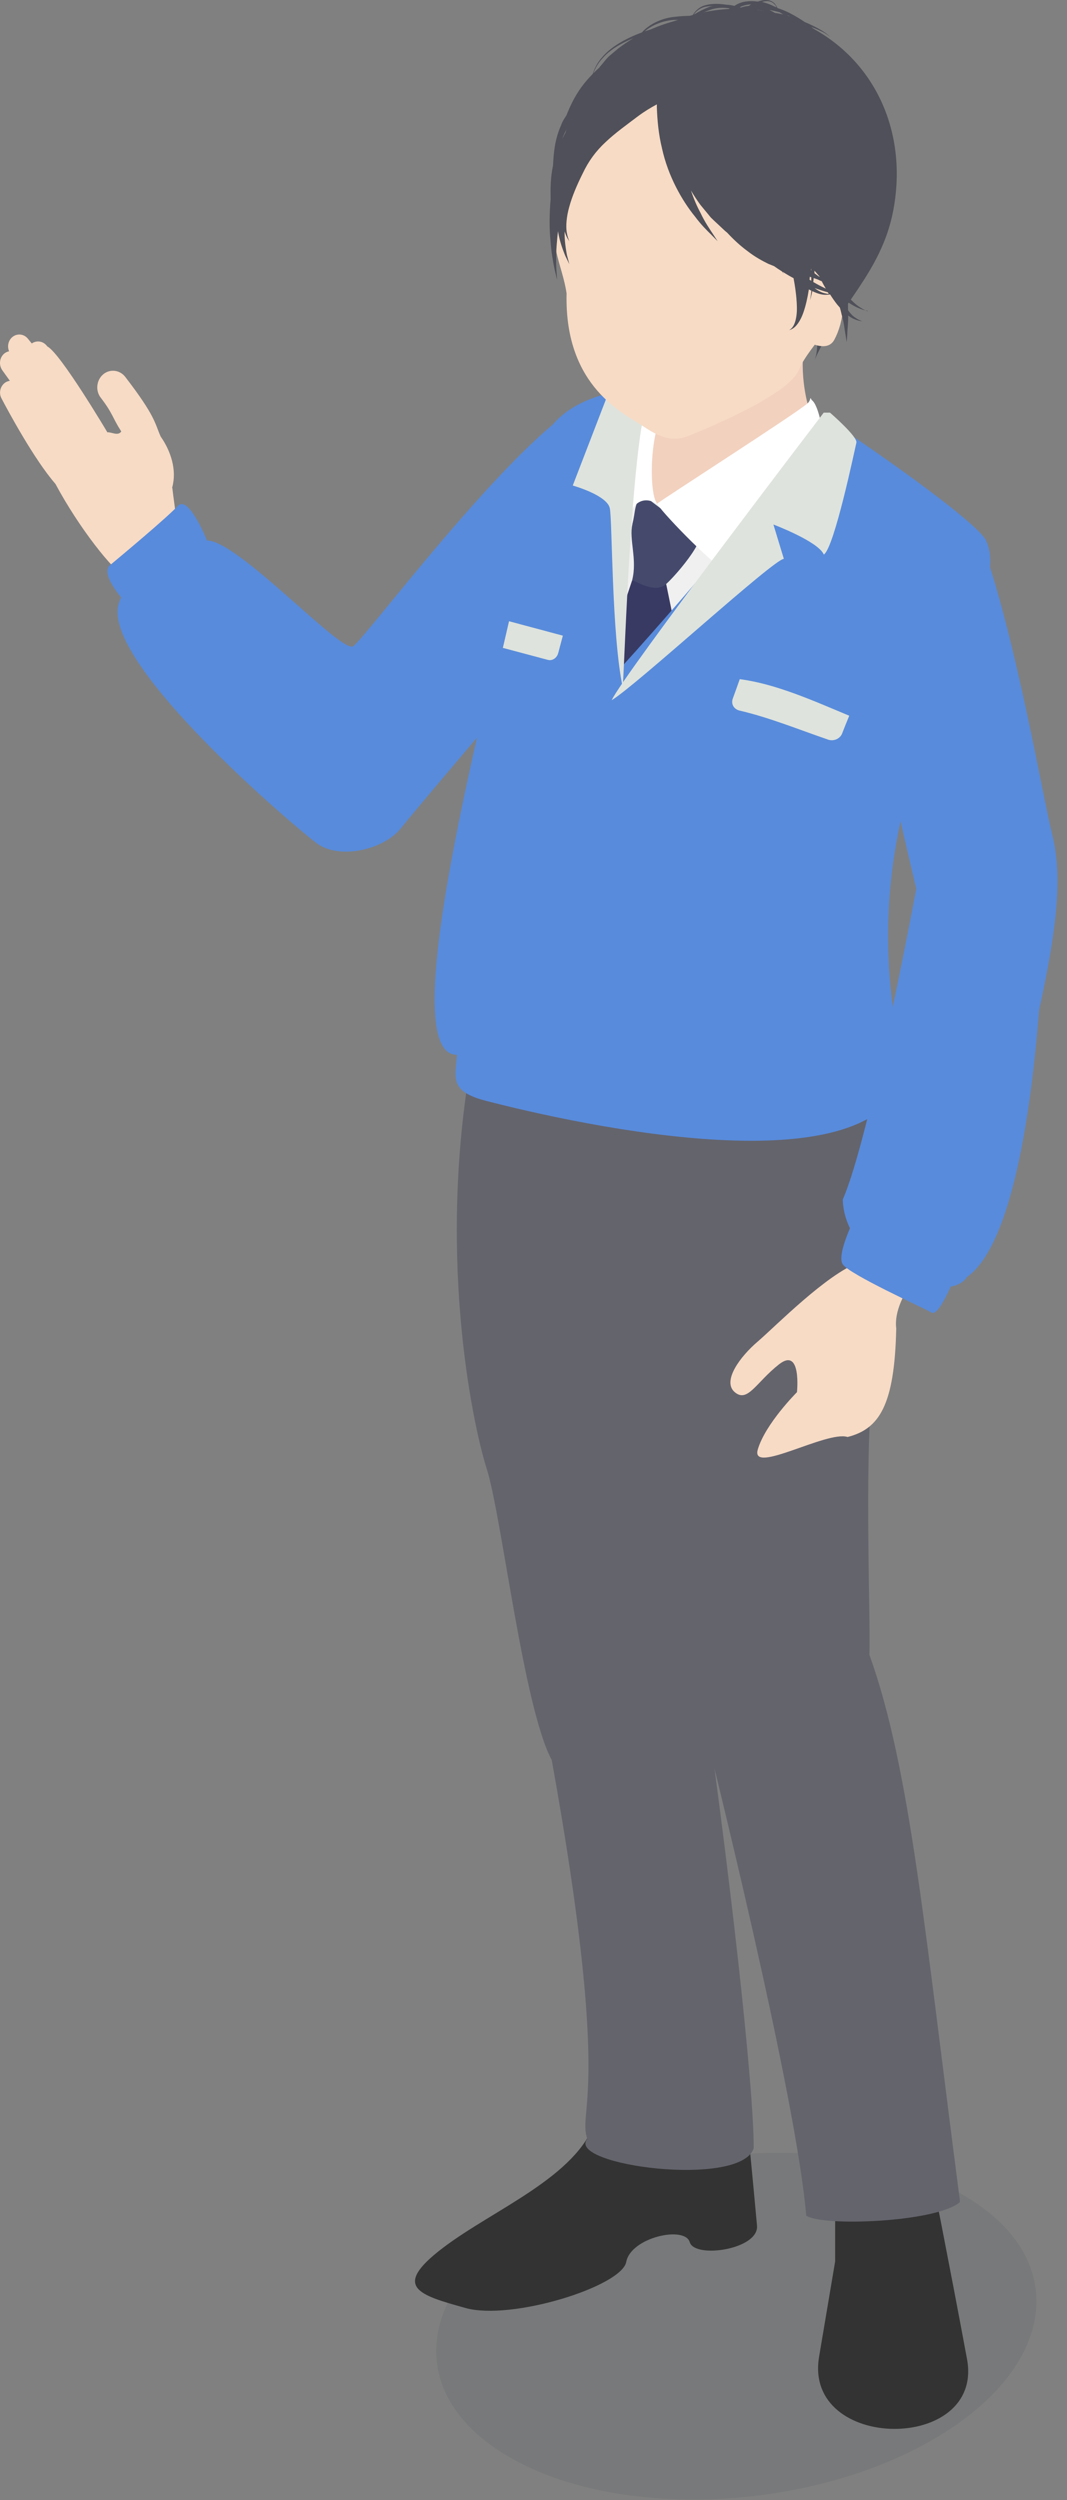 <svg width="79" height="185" viewBox="0 0 79 185" fill="none" xmlns="http://www.w3.org/2000/svg">
<rect x="0" y="0" width="79" height="185" fill="#808080" stroke="none"/>
<path opacity="0.08" d="M69.063 180.522C59.789 185.877 45.756 186.463 37.721 181.818C29.685 177.181 30.696 169.081 39.97 163.727C49.244 158.372 63.277 157.786 71.312 162.423C79.348 167.06 78.337 175.16 69.063 180.522Z" fill="#212A3D"/>
<path d="M12.742 36.099C13.117 34.786 12.645 33.368 11.895 32.301C11.455 31.307 11.528 30.818 9.271 27.884C8.863 27.362 8.13 27.281 7.633 27.705C7.136 28.137 7.054 28.911 7.462 29.432C8.374 30.622 8.285 30.842 8.978 31.926C8.733 32.293 8.236 31.95 7.951 31.991C7.951 31.991 4.455 26.099 3.501 25.635C3.232 25.244 2.727 25.154 2.352 25.415L2.067 25.064C1.765 24.689 1.236 24.649 0.885 24.966C0.6 25.227 0.527 25.643 0.673 25.993C0.551 26.018 0.437 26.067 0.331 26.148C-0.036 26.441 -0.109 26.996 0.168 27.395L0.73 28.177C0.633 28.194 0.527 28.226 0.437 28.275C0.029 28.52 -0.117 29.057 0.111 29.481C0.551 30.321 2.523 33.996 4.104 35.805C5.873 39.097 8.317 42.162 9.352 42.781C10.616 43.547 12.466 42.178 12.914 40.898C13.362 39.619 12.914 37.557 12.759 36.099H12.742Z" fill="#F7DBC5"/>
<path d="M68.745 159.741C68.745 159.741 70.31 167.614 71.597 174.557C72.885 181.508 59.455 181.443 60.645 174.386L61.834 167.329V159.945L68.745 159.741Z" fill="#333333"/>
<path d="M44.11 156.889C42.716 161.094 36.571 163.449 32.766 166.351C28.96 169.252 31.046 169.822 34.453 170.776C37.851 171.737 46.025 169.187 46.367 167.369C46.709 165.552 50.702 164.672 51.069 165.91C51.436 167.149 56.211 166.448 56.048 164.68C55.886 162.911 55.722 161.143 55.551 159.375C50.776 160.075 47.752 160.899 46.669 159.692C47.516 157.826 45.951 157.468 44.118 156.873L44.11 156.889Z" fill="#333333"/>
<path d="M48.07 29.905C48.07 29.905 48.404 33.295 47.41 35.202C46.554 43.849 57.923 35.528 60.563 32.35C60.197 30.875 57.972 27.037 60.995 20.362C57.572 22.889 48.07 29.905 48.07 29.905Z" fill="#F2D1BF"/>
<path d="M45.642 30.524L47.361 30.85C47.361 30.85 47.5 36.694 48.665 37.272C49.024 37.337 59.691 32.708 59.691 32.708L43.384 67.327L45.642 30.524Z" fill="#F0F0F0"/>
<path d="M35.056 77.604C32.26 92.305 34.933 105.206 36.042 108.702C37.15 112.198 38.755 126.337 40.85 130.232C45.332 155.055 42.74 156.082 43.482 158.266C41.868 160.214 54.834 161.934 55.804 158.959C55.828 154.591 54.076 138.496 51.574 121.35C52.536 116.639 56.277 97.024 59.276 93.927C57.434 72.722 42.455 83.65 35.056 77.596V77.604Z" fill="#64646D"/>
<path d="M35.349 73.814C33.687 84.482 41.461 93.642 42.048 95.728C44.264 103.665 50.279 120.396 51.542 125.384C52.805 130.371 58.95 155.121 59.691 163.938C60.783 164.77 69.356 164.452 71.084 162.936C68.46 142.872 67.401 130.86 64.369 122.442C64.507 119.581 63.676 101.873 65.331 98.914C69.283 93.748 66.92 83.553 65.233 77.881C62.935 70.155 45.691 81.825 35.349 73.814Z" fill="#64646D"/>
<path d="M46.807 42.928L43.384 53.188V64.239L50.287 47.907L49.325 43.221L46.807 42.928Z" fill="#383A63"/>
<path d="M46.823 38.804C46.554 39.864 47.198 41.404 46.807 42.92C47.394 43.18 48.584 43.881 49.325 43.213C50.067 42.553 52.886 39.326 51.534 39.008C50.181 38.69 48.526 37.346 47.516 36.531C46.897 37.525 47.084 37.753 46.815 38.804H46.823Z" fill="#454A6D"/>
<path d="M60.091 29.587C59.928 29.278 60.091 29.587 59.781 29.856C58.941 30.598 48.804 37.093 48.665 37.264C48.738 37.623 52.479 41.551 53.881 42.382C58.029 37.623 60.987 32.464 60.987 32.464C60.987 32.464 60.685 29.987 60.082 29.587H60.091Z" fill="white"/>
<path d="M49.211 30.264C50.393 28.39 45.854 31.014 45.854 31.014C45.854 31.014 45.161 36.645 46.326 38.813C47.043 36.107 48.584 37.272 48.665 37.272C48.078 36.71 48.021 32.146 49.211 30.264Z" fill="white"/>
<path d="M44.933 29.319C40.703 28.805 27.045 47.329 26.132 47.826C25.219 48.315 17.616 39.994 15.334 39.994C13.737 39.994 9.132 42.602 8.733 44.9C7.959 49.423 21.788 61.166 23.459 62.405C25.138 63.636 28.422 62.886 29.701 61.264C30.981 59.642 41.486 47.321 43.27 45.283C45.055 43.246 44.933 30.272 44.933 30.272V29.319Z" fill="#588BDB"/>
<path d="M9.385 44.688C9.385 44.688 7.323 42.52 8.146 41.82C8.978 41.127 12.376 38.291 13.166 37.435C13.957 36.58 15.326 39.986 15.326 39.986L9.385 44.688Z" fill="#588BDB"/>
<path d="M73.032 40.035C72.388 38.609 63.847 32.668 60.987 30.867C59.708 33.556 51.762 43.009 46.106 49.252C45.381 43.254 46.473 35.398 48.013 29.335C48.054 29.188 48.111 29.049 48.152 28.911C47.589 28.854 46.97 28.707 46.318 28.821C37.443 30.394 40.027 36.498 38.258 42.431C33.303 61.965 30.044 78.06 33.833 78.052C33.703 79.812 33.263 80.766 36.05 81.475C45.845 83.985 65.029 87.456 67.018 79.364C61.606 57.385 75.477 45.454 73.024 40.035H73.032Z" fill="#588BDB"/>
<path d="M63.619 93.406C61.215 94.261 57.426 98.132 56.105 99.265C54.785 100.389 53.449 102.207 54.402 103.014C55.356 103.82 55.975 102.296 57.67 100.96C59.365 99.623 59.007 103.014 59.007 103.014C59.007 103.014 56.66 105.352 56.105 107.259C55.551 109.166 61.223 105.833 62.755 106.33C65.086 105.735 66.235 104.016 66.357 98.295C66.04 95.818 69.283 92.754 69.283 92.754C69.283 92.754 66.178 87.456 63.611 93.414L63.619 93.406Z" fill="#F7DBC5"/>
<path d="M72.877 40.679C71.418 36.417 62.095 38.136 63.587 46.172C65.07 54.207 67.841 65.763 67.841 65.763C67.841 65.763 64.426 84.156 62.397 88.76C62.544 93.772 70.155 96.73 71.589 94.498C75.46 91.784 76.593 78.957 76.935 74.743C78.337 68.362 78.639 64.703 77.913 61.786C77.188 58.868 75.297 47.72 72.877 40.671V40.679Z" fill="#588BDB"/>
<path d="M63.407 89.86C63.407 89.86 61.9 92.778 62.389 93.544C62.886 94.302 68.289 96.738 68.965 97.121C69.642 97.513 71.076 93.495 71.076 93.495L63.399 89.86H63.407Z" fill="#588BDB"/>
<path d="M45.022 29.139L42.406 35.928C42.406 35.928 44.965 36.637 45.153 37.623C45.34 38.609 45.283 46.97 46.106 50.865C46.253 49.073 46.75 31.747 48.152 28.936C47.516 28.569 45.022 29.147 45.022 29.147V29.139Z" fill="#DEE3DD"/>
<path d="M60.995 30.524C60.995 30.524 46.082 50.026 45.291 51.811C47.108 50.719 57.328 41.331 58.037 41.355C57.907 40.923 57.263 38.812 57.263 38.812C57.263 38.812 60.596 40.067 60.995 41.037C61.778 40.524 63.301 33.181 63.407 32.757C63.521 32.325 61.452 30.533 61.452 30.533H60.987L60.995 30.524Z" fill="#DEE3DD"/>
<path d="M54.777 50.238C54.606 50.727 54.427 51.216 54.256 51.689C54.109 52.088 54.329 52.471 54.745 52.577C56.929 53.082 59.129 53.979 61.313 54.729C61.737 54.875 62.201 54.655 62.348 54.28C62.527 53.824 62.699 53.384 62.878 52.96C60.205 51.844 57.458 50.605 54.777 50.255V50.238Z" fill="#DEE3DD"/>
<path d="M41.331 48.323L41.673 47.035L37.688 45.968C37.533 46.628 37.386 47.288 37.231 47.94L40.565 48.828C40.891 48.918 41.233 48.69 41.331 48.323Z" fill="#DEE3DD"/>
<path d="M52.455 3.094C44.15 3.094 41.526 9.98 41.021 14.038C40.516 18.096 41.64 19.572 41.95 21.715C41.779 28.691 46.269 30.63 47.712 31.6C49.154 32.57 50.026 32.651 51.11 32.203C52.194 31.755 58.404 29.237 59.145 27.371C60.05 25.081 65.176 20.99 65.322 14.568C65.502 7.16 60.751 3.094 52.446 3.094H52.455Z" fill="#F7DBC5"/>
<path d="M57.45 0.983C49.488 -0.916 42.887 5.645 42.186 9.776C51.33 2.744 60.971 13.004 59.699 19.776C60.042 21.87 60.922 25.236 60.294 26.686C61.998 22.718 65.257 20.224 66.137 15.571C67.4 8.904 63.97 2.833 57.442 0.991L57.45 0.983Z" fill="#4F5059"/>
<path d="M58.974 20.737C58.974 20.737 60.669 17.828 61.769 19.678C62.87 21.527 62.446 23.915 61.769 25.146C61.093 26.384 58.974 24.795 58.974 24.795V20.737Z" fill="#F7DBC5"/>
<path d="M64.23 23.027C64.23 23.027 63.994 22.962 63.66 22.726C63.407 22.571 63.114 22.31 62.804 21.968C62.796 21.902 62.755 21.699 62.698 21.381C62.698 21.365 62.698 21.348 62.69 21.34C62.658 20.998 62.617 20.639 62.568 20.281C62.658 20.322 62.739 20.354 62.812 20.387C62.87 20.411 62.91 20.419 62.959 20.444C63.196 20.615 63.326 20.713 63.326 20.713C63.326 20.713 63.261 20.639 63.147 20.517C63.261 20.558 63.326 20.582 63.326 20.582C63.326 20.582 63.212 20.501 63.008 20.362C62.935 20.281 62.845 20.183 62.755 20.077L63.024 19.792L63.065 19.808C63.065 19.808 63.049 19.808 63.032 19.784L64.23 18.512L62.878 6.867L61.003 3.029L59.569 2.58C59.496 2.466 59.43 2.352 59.341 2.222C59.186 2.01 58.99 1.79 58.77 1.57C58.803 1.57 58.836 1.586 58.868 1.594C59.137 1.668 59.406 1.749 59.659 1.839C59.903 1.994 60.123 2.14 60.311 2.287C60.816 2.654 61.003 3.037 61.003 3.037C61.003 3.037 60.954 2.947 60.865 2.792C60.759 2.646 60.588 2.442 60.359 2.238C60.27 2.157 60.172 2.075 60.066 1.994C60.319 2.091 60.555 2.189 60.751 2.287C61.256 2.515 61.517 2.784 61.517 2.784C61.517 2.784 61.272 2.499 60.783 2.222C60.457 2.026 60.033 1.822 59.577 1.627C59.235 1.391 58.852 1.162 58.453 0.959C58.159 0.812 57.858 0.69 57.556 0.592C57.54 0.527 57.507 0.461 57.45 0.396C57.426 0.356 57.393 0.307 57.361 0.258C57.32 0.217 57.263 0.184 57.214 0.144C56.92 -0.06 56.505 -0.027 56.105 0.119C55.527 0.038 54.899 0.087 54.427 0.404C54.41 0.413 54.394 0.429 54.378 0.437C54.182 0.388 53.978 0.356 53.775 0.347C53.27 0.274 52.756 0.25 52.283 0.372C51.803 0.478 51.444 0.812 51.265 1.17C50.825 1.17 50.36 1.195 49.888 1.252C48.91 1.358 48.005 1.847 47.524 2.401C46.294 2.857 45.193 3.485 44.55 4.275C44.183 4.683 44.004 5.123 43.881 5.473C43.498 5.865 43.14 6.288 42.838 6.753C42.463 7.323 42.178 7.926 41.942 8.529C41.795 8.758 41.64 8.978 41.551 9.247C41.078 10.29 40.988 11.333 40.948 12.229C40.76 13.117 40.752 13.965 40.768 14.69C40.768 14.715 40.768 14.731 40.768 14.755C40.67 15.88 40.67 16.939 40.76 17.828C40.825 18.708 40.956 19.425 41.062 19.93C41.176 20.427 41.249 20.705 41.249 20.705C41.249 20.705 41.233 20.411 41.192 19.914C41.168 19.409 41.16 18.683 41.241 17.836C41.257 17.608 41.282 17.363 41.314 17.111C41.437 17.885 41.681 18.496 41.844 18.912C42.04 19.311 42.154 19.547 42.154 19.547C42.154 19.547 42.089 19.303 41.974 18.871C41.901 18.447 41.787 17.836 41.803 17.111C41.811 17.143 41.82 17.176 41.828 17.2C41.909 17.428 41.983 17.591 42.056 17.698C42.121 17.803 42.154 17.86 42.154 17.86C42.154 17.86 42.129 17.795 42.089 17.681C42.04 17.567 41.999 17.388 41.958 17.168C41.893 16.72 41.934 16.059 42.146 15.31C42.349 14.56 42.7 13.72 43.14 12.84C43.572 11.928 44.11 11.186 44.851 10.502C45.568 9.825 46.416 9.222 47.223 8.611C47.703 8.252 48.176 7.967 48.633 7.723C48.633 7.796 48.633 7.861 48.633 7.934C48.665 8.904 48.763 9.964 49.016 10.982C49.464 13.044 50.515 14.87 51.46 16.027C51.908 16.63 52.357 17.07 52.666 17.372C52.968 17.681 53.139 17.852 53.139 17.852C53.139 17.852 53.001 17.649 52.764 17.282C52.528 16.923 52.178 16.418 51.868 15.758C51.607 15.277 51.362 14.715 51.159 14.095C51.379 14.47 51.615 14.829 51.868 15.171L52.634 16.1C52.911 16.377 53.212 16.638 53.489 16.907C53.604 17.021 53.726 17.127 53.848 17.225C54.329 17.746 54.826 18.195 55.299 18.545C55.91 19.026 56.489 19.327 56.888 19.523C57.067 19.596 57.206 19.653 57.312 19.694C57.507 19.833 57.703 19.963 57.898 20.085C57.988 20.216 58.045 20.297 58.045 20.297C58.045 20.297 58.004 20.232 57.939 20.11C58.216 20.281 58.485 20.444 58.754 20.582C58.86 21.137 58.933 21.666 58.974 22.163C58.958 22.204 58.95 22.229 58.95 22.229C58.95 22.229 58.958 22.204 58.974 22.18C58.998 22.489 59.007 22.783 58.998 23.044C58.974 23.508 58.876 23.891 58.738 24.119C58.599 24.355 58.428 24.421 58.436 24.421C58.436 24.421 58.607 24.404 58.844 24.201C59.072 23.997 59.308 23.622 59.479 23.133C59.651 22.644 59.789 22.049 59.887 21.414C59.952 21.454 60.017 21.479 60.074 21.511C60.074 21.544 60.074 21.577 60.066 21.601C60.017 21.992 59.985 22.22 59.985 22.22C59.985 22.22 60.042 22 60.131 21.609C60.131 21.593 60.139 21.568 60.148 21.544C60.514 21.723 60.857 21.821 61.134 21.813C61.264 21.813 61.37 21.797 61.46 21.788C61.631 22.057 61.802 22.302 61.981 22.53C62.046 22.611 62.12 22.685 62.185 22.766C62.234 22.938 62.283 23.117 62.315 23.28C62.495 23.875 62.527 24.396 62.6 24.755C62.658 25.113 62.69 25.325 62.69 25.325C62.69 25.325 62.706 25.113 62.731 24.755C62.731 24.413 62.812 23.924 62.796 23.345C62.951 23.459 63.106 23.557 63.252 23.614C63.619 23.777 63.864 23.761 63.856 23.777C63.856 23.761 63.627 23.72 63.318 23.5C63.138 23.386 62.959 23.198 62.788 22.954C62.788 22.766 62.788 22.571 62.78 22.359C63.09 22.571 63.375 22.726 63.611 22.815C64.002 22.986 64.255 22.986 64.247 23.003L64.23 23.027ZM41.877 9.793C41.795 9.956 41.714 10.118 41.632 10.273C41.714 10.037 41.82 9.809 41.942 9.573C41.917 9.646 41.893 9.719 41.877 9.784V9.793ZM45.739 3.615L45.055 4.194C44.843 4.406 44.672 4.65 44.476 4.87C44.427 4.919 44.395 4.976 44.354 5.025C44.207 5.147 44.069 5.286 43.93 5.424C44.061 5.09 44.248 4.691 44.607 4.316C45.136 3.705 45.959 3.208 46.905 2.825C46.505 3.061 46.114 3.322 45.739 3.615ZM48.144 2.189C48.005 2.23 47.866 2.279 47.736 2.32C48.258 1.871 49.056 1.521 49.92 1.472C50.042 1.472 50.165 1.472 50.295 1.464C49.602 1.635 48.877 1.871 48.152 2.189H48.144ZM60.702 20.493C60.661 20.468 60.612 20.444 60.571 20.419C60.482 20.354 60.4 20.289 60.302 20.216C60.302 20.15 60.302 20.093 60.302 20.028C60.433 20.175 60.555 20.322 60.685 20.468C60.685 20.468 60.685 20.485 60.702 20.493ZM60.066 20.012C60.066 20.004 60.05 19.987 60.042 19.979C60.042 19.939 60.042 19.906 60.05 19.865C60.05 19.914 60.066 19.963 60.074 20.012H60.066ZM55.095 1.154C55.095 1.154 55.111 1.13 55.127 1.113C55.16 1.138 55.176 1.162 55.209 1.187L55.103 1.154H55.095ZM58.265 2.157L58.371 1.904C58.371 1.904 57.841 1.684 57.043 1.35C57.035 1.35 57.01 1.342 57.002 1.333C57.222 1.325 57.475 1.333 57.743 1.366C57.915 1.48 58.069 1.594 58.2 1.708C58.501 1.977 58.681 2.214 58.754 2.32L58.257 2.165L58.265 2.157ZM57.01 1.765L56.325 1.545C56.325 1.545 56.358 1.513 56.391 1.48C56.562 1.562 56.733 1.635 56.88 1.708C56.92 1.733 56.961 1.749 57.002 1.765H57.01ZM59.267 2.254C59.349 2.352 59.406 2.442 59.471 2.54L58.762 2.32C58.705 2.214 58.542 1.953 58.249 1.651C58.167 1.57 58.078 1.48 57.972 1.399C58.151 1.431 58.338 1.464 58.526 1.505C58.811 1.749 59.064 2.01 59.267 2.263V2.254ZM58.347 1.146C58.395 1.17 58.444 1.195 58.501 1.219C58.444 1.203 58.395 1.187 58.338 1.17C58.322 1.154 58.306 1.138 58.281 1.13C58.298 1.13 58.322 1.146 58.338 1.154L58.347 1.146ZM57.752 0.926C57.833 0.975 57.907 1.024 57.988 1.073C57.776 1.024 57.572 0.983 57.377 0.959C57.246 0.877 57.108 0.804 56.961 0.739C57.214 0.779 57.483 0.836 57.76 0.918L57.752 0.926ZM57.165 0.176C57.344 0.29 57.442 0.421 57.507 0.543C57.45 0.527 57.393 0.502 57.344 0.486C57.059 0.339 56.749 0.225 56.423 0.144C56.692 0.062 56.961 0.054 57.165 0.176ZM56.008 0.331C56.008 0.331 56.04 0.331 56.057 0.331C56.032 0.331 55.999 0.339 55.975 0.347C55.983 0.347 55.999 0.339 56.008 0.331ZM56.065 0.739C56.203 0.747 56.342 0.763 56.48 0.796C56.619 0.828 56.757 0.877 56.896 0.926H56.888C56.66 0.926 56.464 0.975 56.293 1.04C56.122 0.975 55.951 0.91 55.763 0.844C55.837 0.804 55.943 0.763 56.065 0.739ZM55.934 1.268L55.877 1.333L56.081 1.464L55.959 1.423C55.959 1.423 55.894 1.391 55.861 1.382C55.796 1.301 55.731 1.228 55.657 1.146C55.755 1.187 55.845 1.228 55.934 1.268ZM55.617 0.323C55.559 0.356 55.502 0.396 55.445 0.437C55.242 0.453 55.046 0.494 54.867 0.559C54.834 0.559 54.802 0.543 54.769 0.535C55.022 0.404 55.307 0.339 55.617 0.323ZM54.451 0.73C54.451 0.73 54.484 0.739 54.5 0.747C54.5 0.747 54.484 0.747 54.484 0.755C54.304 0.877 54.174 0.999 54.076 1.122C54.044 1.122 54.027 1.122 53.995 1.113C54.133 0.983 54.288 0.853 54.451 0.739V0.73ZM54.027 0.624C53.824 0.771 53.653 0.926 53.489 1.081C53.335 1.081 53.163 1.081 52.984 1.065C52.658 1.089 52.283 1.097 51.892 1.146C51.811 1.146 51.729 1.146 51.648 1.146C51.966 0.975 52.292 0.82 52.642 0.706C53.098 0.559 53.579 0.543 54.027 0.624ZM52.292 0.494C52.446 0.461 52.601 0.445 52.764 0.445C52.699 0.461 52.634 0.47 52.577 0.486C52.145 0.649 51.737 0.853 51.362 1.089C51.558 0.796 51.884 0.559 52.292 0.486V0.494ZM60.066 20.778C60.025 20.753 59.976 20.721 59.936 20.696C59.944 20.623 59.952 20.55 59.96 20.476C59.993 20.493 60.033 20.501 60.066 20.517C60.066 20.607 60.066 20.696 60.066 20.786V20.778ZM60.245 20.574C60.359 20.615 60.457 20.648 60.563 20.688C60.661 20.737 60.751 20.778 60.84 20.811C60.938 20.998 61.036 21.185 61.142 21.357C60.865 21.226 60.547 21.063 60.213 20.868C60.229 20.77 60.237 20.672 60.245 20.574ZM61.101 21.707C60.865 21.666 60.588 21.528 60.311 21.316C60.677 21.446 61.003 21.552 61.288 21.625C61.313 21.666 61.337 21.707 61.362 21.748C61.28 21.748 61.191 21.731 61.093 21.707H61.101ZM62.698 21.87C62.698 21.87 62.698 21.813 62.698 21.78C62.723 21.846 62.747 21.902 62.764 21.935C62.747 21.911 62.723 21.886 62.706 21.87H62.698Z" fill="#4F5059"/>
</svg>
